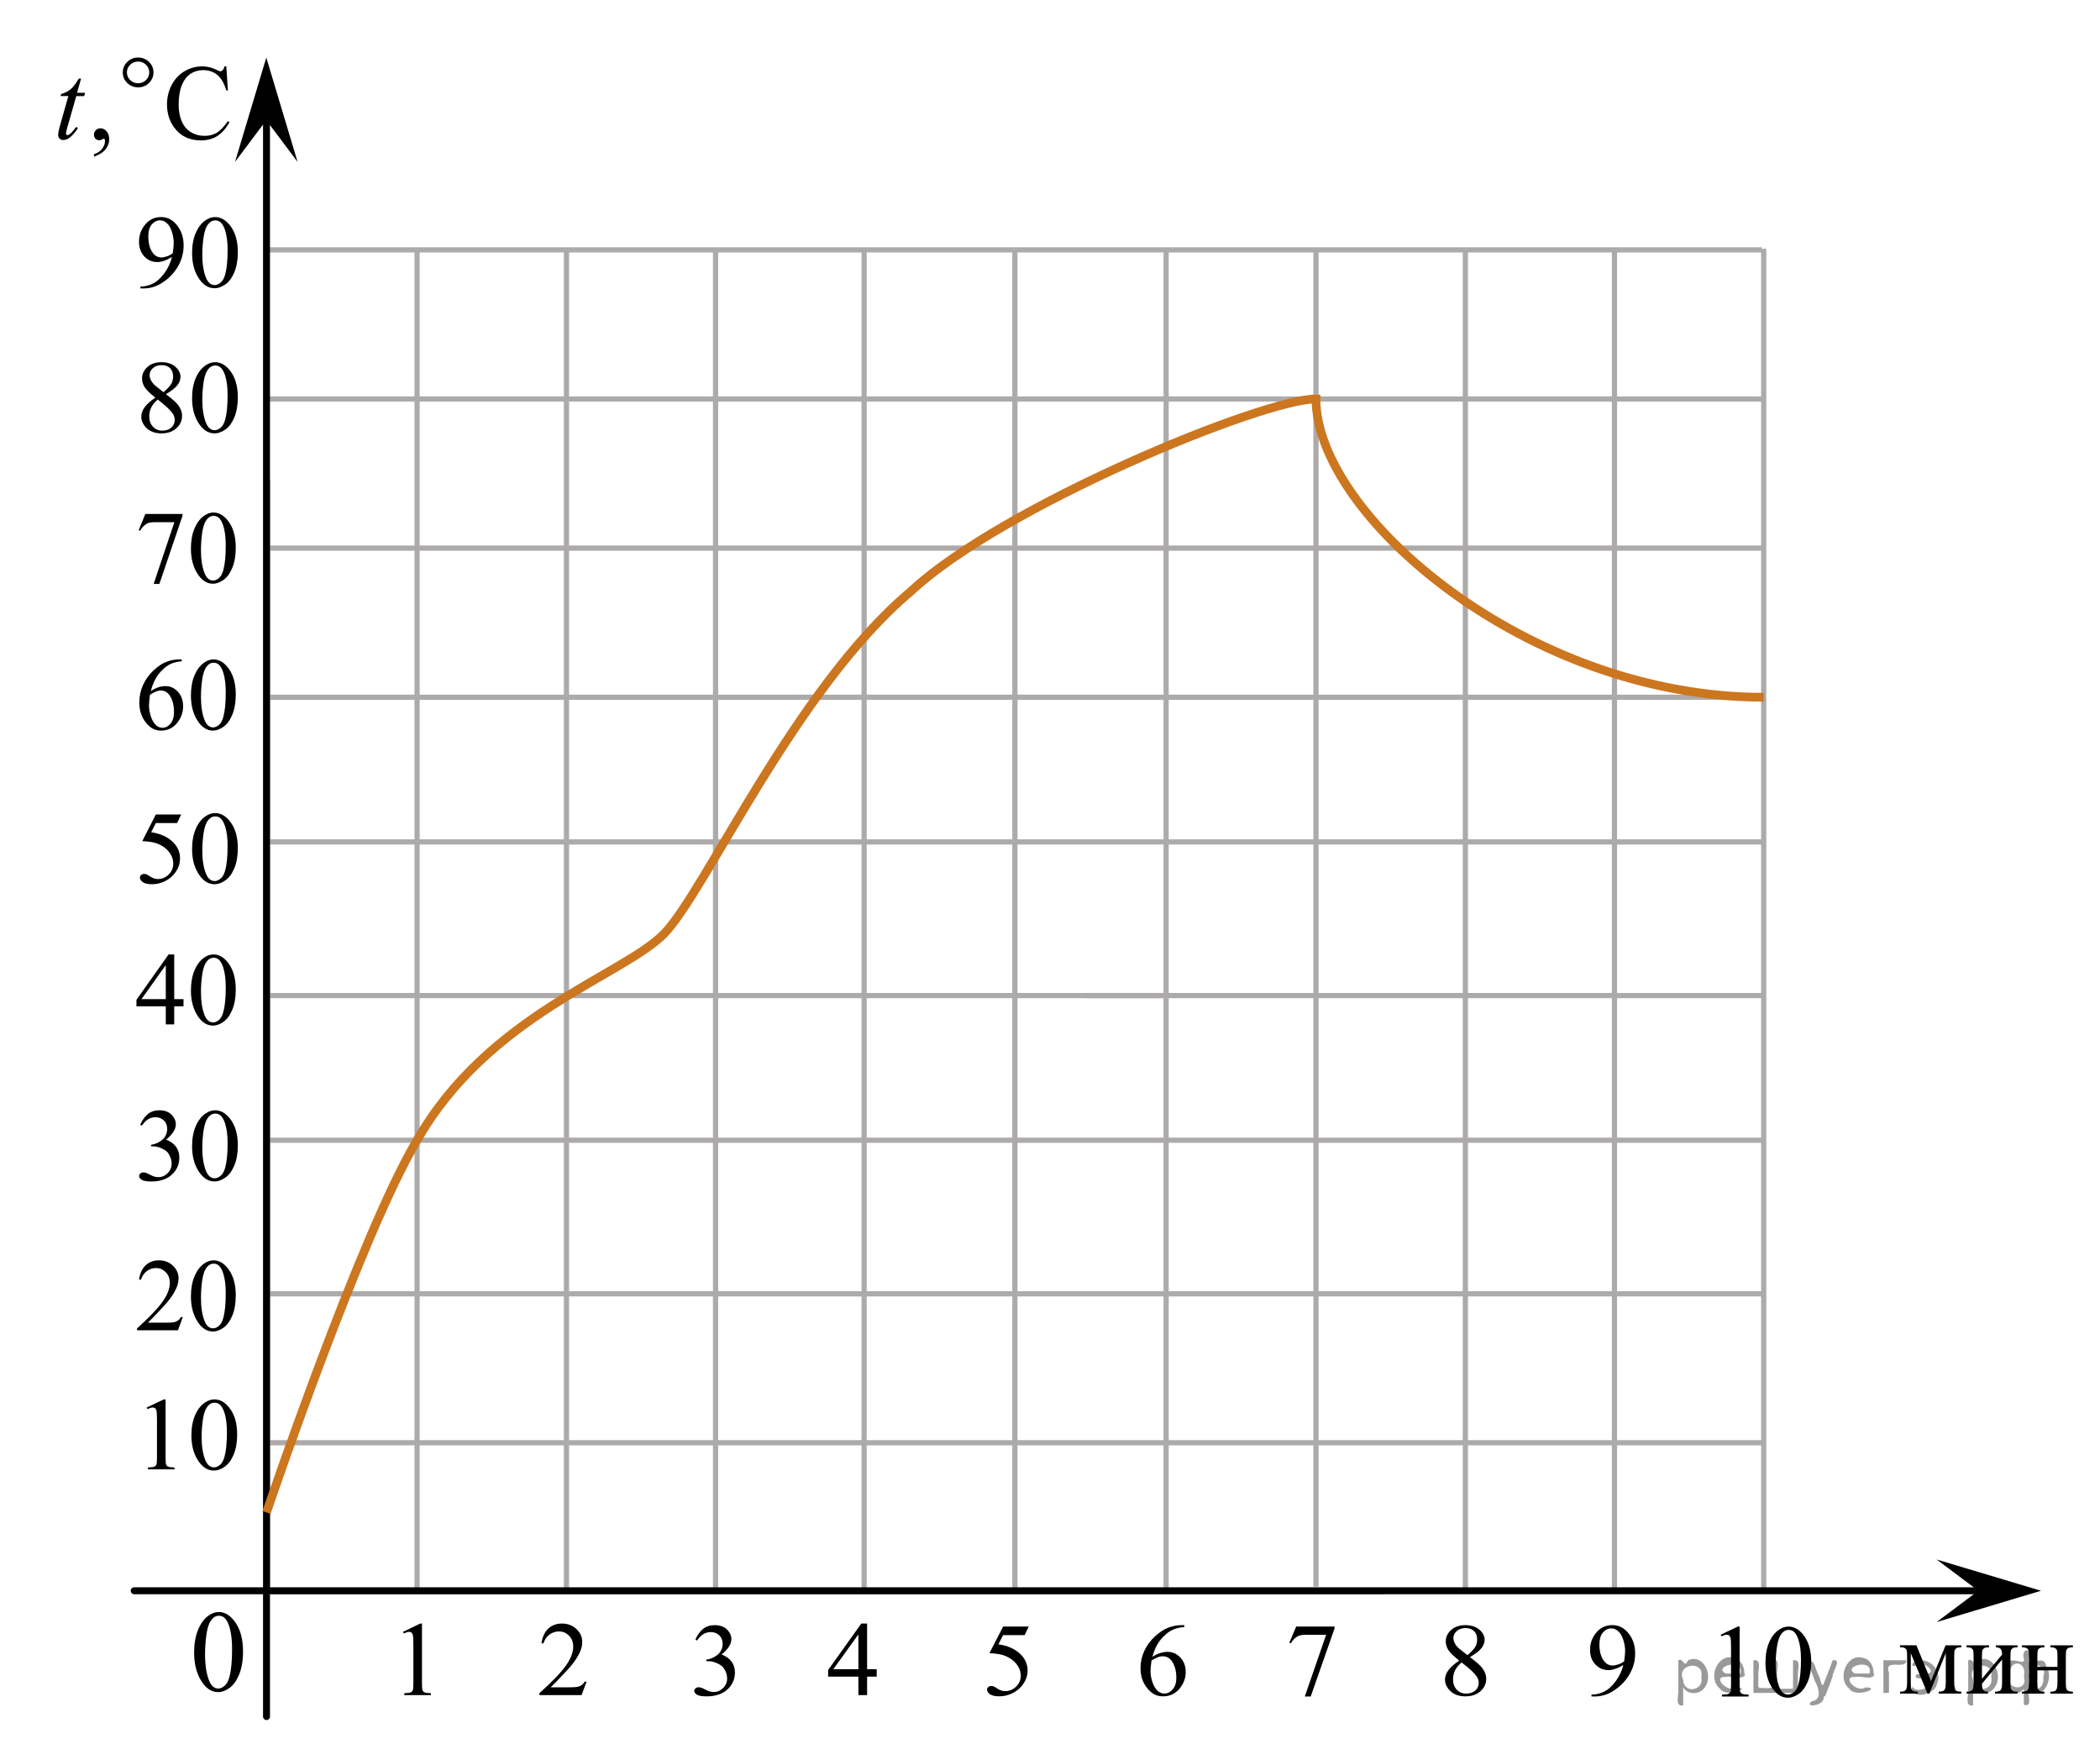 <?xml version="1.0" encoding="utf-8"?>
<!-- Generator: Adobe Illustrator 16.0.0, SVG Export Plug-In . SVG Version: 6.00 Build 0)  -->
<!DOCTYPE svg PUBLIC "-//W3C//DTD SVG 1.1//EN" "http://www.w3.org/Graphics/SVG/1.1/DTD/svg11.dtd">
<svg version="1.1" id="Layer_1" xmlns="http://www.w3.org/2000/svg" xmlns:xlink="http://www.w3.org/1999/xlink" x="0px" y="0px"
	 width="302.09px" height="250.878px" viewBox="5.567 11.289 302.09 250.878" enable-background="new 5.567 11.289 302.09 250.878"
	 xml:space="preserve">
<line fill="none" stroke="#ADAAAA" stroke-width="0.75" stroke-miterlimit="10" x1="43.888" y1="47.229" x2="259.006" y2="47.229"/>
<g>
	<g>
		<path d="M25.739,173.069c0.29-0.666,0.657-1.178,1.1-1.538c0.442-0.36,0.994-0.541,1.654-0.541c0.815,0,1.441,0.256,1.876,0.771
			c0.33,0.385,0.495,0.793,0.495,1.229c0,0.718-0.465,1.459-1.396,2.226c0.626,0.237,1.099,0.577,1.419,1.02
			c0.319,0.439,0.479,0.959,0.479,1.557c0,0.854-0.28,1.593-0.84,2.219c-0.73,0.814-1.789,1.223-3.175,1.223
			c-0.685,0-1.151-0.084-1.399-0.248c-0.247-0.163-0.371-0.342-0.371-0.53c0-0.142,0.059-0.265,0.177-0.37
			c0.117-0.105,0.259-0.16,0.424-0.16c0.125,0,0.252,0.021,0.383,0.061c0.085,0.022,0.277,0.111,0.577,0.266
			c0.301,0.152,0.508,0.242,0.623,0.271c0.185,0.055,0.383,0.08,0.593,0.08c0.511,0,0.954-0.191,1.332-0.574
			s0.566-0.836,0.566-1.359c0-0.383-0.088-0.758-0.263-1.12c-0.13-0.271-0.272-0.478-0.428-0.618
			c-0.215-0.192-0.51-0.369-0.886-0.526c-0.375-0.156-0.758-0.235-1.147-0.235h-0.24v-0.22c0.396-0.048,0.792-0.187,1.189-0.414
			s0.687-0.502,0.866-0.821c0.181-0.318,0.271-0.671,0.271-1.056c0-0.498-0.161-0.901-0.484-1.211
			c-0.322-0.308-0.724-0.462-1.204-0.462c-0.775,0-1.423,0.402-1.943,1.207L25.739,173.069z"/>
		<path d="M33.198,176.181c0-1.125,0.176-2.093,0.525-2.904c0.351-0.813,0.815-1.418,1.396-1.813
			c0.45-0.313,0.916-0.473,1.396-0.473c0.78,0,1.48,0.385,2.101,1.155c0.775,0.955,1.163,2.25,1.163,3.883
			c0,1.146-0.17,2.117-0.51,2.916c-0.341,0.802-0.774,1.382-1.303,1.742c-0.527,0.361-1.036,0.543-1.526,0.543
			c-0.971,0-1.778-0.557-2.424-1.666C33.472,178.627,33.198,177.5,33.198,176.181z M34.669,176.363c0,1.358,0.173,2.467,0.519,3.323
			c0.285,0.724,0.71,1.084,1.275,1.084c0.27,0,0.55-0.117,0.84-0.354c0.29-0.234,0.511-0.629,0.661-1.182
			c0.229-0.834,0.345-2.01,0.345-3.527c0-1.125-0.12-2.063-0.36-2.814c-0.18-0.558-0.412-0.953-0.697-1.186
			c-0.205-0.16-0.453-0.24-0.743-0.24c-0.34,0-0.643,0.148-0.908,0.443c-0.36,0.402-0.605,1.035-0.735,1.898
			C34.734,174.673,34.669,175.524,34.669,176.363z"/>
	</g>
</g>
<path fill="none" stroke="#ADAAAA" stroke-width="0.75" stroke-miterlimit="10" d="M283.652,262.167"/>
<line fill="none" stroke="#ADAAAA" stroke-width="0.75" stroke-miterlimit="10" x1="216.361" y1="239.896" x2="216.361" y2="47.08"/>
<line fill="none" stroke="#ADAAAA" stroke-width="0.75" stroke-miterlimit="10" x1="237.811" y1="239.896" x2="237.811" y2="47.065"/>
<line fill="none" stroke="#ADAAAA" stroke-width="0.75" stroke-miterlimit="10" x1="44.111" y1="197.392" x2="259.018" y2="197.392"/>
<line fill="none" stroke="#ADAAAA" stroke-width="0.75" stroke-miterlimit="10" x1="43.891" y1="175.298" x2="259.067" y2="175.298"/>
<line fill="none" stroke="#ADAAAA" stroke-width="0.75" stroke-miterlimit="10" x1="44.063" y1="240.188" x2="44.063" y2="80.219"/>
<line fill="none" stroke="#ADAAAA" stroke-width="0.75" stroke-miterlimit="10" x1="194.875" y1="239.519" x2="194.875" y2="47.379"/>
<line fill="none" stroke="#ADAAAA" stroke-width="0.75" stroke-miterlimit="10" x1="44.318" y1="132.391" x2="259.496" y2="132.391"/>
<line fill="none" stroke="#ADAAAA" stroke-width="0.75" stroke-miterlimit="10" x1="151.562" y1="240.332" x2="151.562" y2="47.344"/>
<line fill="none" stroke="#ADAAAA" stroke-width="0.75" stroke-miterlimit="10" x1="44.111" y1="218.812" x2="259.512" y2="218.812"/>
<line fill="none" stroke="#ADAAAA" stroke-width="0.75" stroke-miterlimit="10" x1="43.723" y1="68.679" x2="259.512" y2="68.679"/>
<line fill="none" stroke="#ADAAAA" stroke-width="0.75" stroke-miterlimit="10" x1="44.145" y1="90.13" x2="259.538" y2="90.13"/>
<line fill="none" stroke="#ADAAAA" stroke-width="0.75" stroke-miterlimit="10" x1="44.19" y1="111.582" x2="259.368" y2="111.582"/>
<line fill="none" stroke="#ADAAAA" stroke-width="0.75" stroke-miterlimit="10" x1="161.619" y1="154.49" x2="259.377" y2="154.49"/>
<line fill="none" stroke="#ADAAAA" stroke-width="0.75" stroke-miterlimit="10" x1="44.338" y1="154.49" x2="173.318" y2="154.49"/>
<line fill="none" stroke="#ADAAAA" stroke-width="0.75" stroke-miterlimit="10" x1="87.054" y1="240.16" x2="87.054" y2="47.216"/>
<line fill="none" stroke="#ADAAAA" stroke-width="0.75" stroke-miterlimit="10" x1="108.502" y1="240.16" x2="108.502" y2="47.279"/>
<line fill="none" stroke="#ADAAAA" stroke-width="0.75" stroke-miterlimit="10" x1="129.872" y1="240.204" x2="129.872" y2="47.216"/>
<line fill="none" stroke="#ADAAAA" stroke-width="0.75" stroke-miterlimit="10" x1="65.565" y1="240.332" x2="65.565" y2="47.129"/>
<line fill="none" stroke="#000000" stroke-linecap="round" stroke-linejoin="round" stroke-miterlimit="10" x1="43.904" y1="258.199" x2="43.904" y2="26.159"/>
<path fill="none" stroke="#000000" stroke-linecap="round" stroke-linejoin="round" stroke-miterlimit="10" d="M150.069,69.575"/>
<line fill="none" stroke="#ADAAAA" stroke-width="0.75" stroke-miterlimit="10" x1="173.318" y1="240.313" x2="173.318" y2="47.08"/>
<path fill="none" stroke="#CC761F" stroke-width="1.25" stroke-linecap="round" stroke-linejoin="round" stroke-miterlimit="10" d="
	M108.632,90.13"/>
<path fill="none" stroke="#CC761F" stroke-width="1.25" stroke-linecap="round" stroke-linejoin="round" stroke-miterlimit="10" d="
	M108.502,197.317"/>
<path fill="none" stroke="#CC761F" stroke-width="1.25" stroke-linecap="round" stroke-linejoin="round" stroke-miterlimit="10" d="
	M63.356,221.367"/>
<path fill="none" stroke="#CC761F" stroke-width="1.25" stroke-linecap="round" stroke-linejoin="round" stroke-miterlimit="10" d="
	M172.768,66.762"/>
<line fill="none" stroke="#ADAAAA" stroke-width="0.75" stroke-miterlimit="10" x1="44.164" y1="240.238" x2="204.738" y2="240.238"/>
<path fill="none" stroke="#007EA5" stroke-width="1.25" stroke-miterlimit="10" d="M42.872,241.201"/>
<polygon points="43.875,28.574 39.375,34.578 43.875,19.57 48.375,34.578 "/>
<polygon points="290.162,240.104 284.154,235.604 299.166,240.104 284.154,244.604 "/>
<g>
	<g>
		<path d="M33.491,249.003c0-1.268,0.188-2.355,0.562-3.271c0.374-0.914,0.872-1.594,1.492-2.041
			c0.481-0.354,0.979-0.532,1.492-0.532c0.834,0,1.583,0.434,2.246,1.301c0.829,1.076,1.244,2.533,1.244,4.373
			c0,1.287-0.183,2.381-0.546,3.281c-0.364,0.899-0.828,1.555-1.392,1.961c-0.564,0.405-1.108,0.608-1.633,0.608
			c-1.038,0-1.901-0.625-2.591-1.873C33.783,251.755,33.491,250.487,33.491,249.003z M35.063,249.207
			c0,1.528,0.185,2.774,0.554,3.742c0.305,0.813,0.76,1.219,1.364,1.219c0.288,0,0.588-0.131,0.898-0.396
			c0.31-0.266,0.545-0.709,0.706-1.332c0.245-0.938,0.368-2.262,0.368-3.969c0-1.268-0.128-2.322-0.385-3.17
			c-0.192-0.627-0.441-1.07-0.746-1.334c-0.219-0.18-0.484-0.27-0.794-0.27c-0.364,0-0.688,0.166-0.971,0.498
			c-0.385,0.453-0.647,1.164-0.786,2.137C35.133,247.306,35.063,248.263,35.063,249.207z"/>
	</g>
</g>
<g>
	<g>
		<path d="M31.864,200.742l-0.698,1.897h-5.884v-0.271c1.73-1.561,2.949-2.836,3.655-3.824s1.059-1.895,1.059-2.713
			c0-0.625-0.193-1.141-0.581-1.543c-0.387-0.4-0.851-0.604-1.39-0.604c-0.49,0-0.93,0.143-1.32,0.426s-0.678,0.699-0.863,1.248
			H25.57c0.122-0.896,0.438-1.586,0.945-2.065c0.507-0.479,1.141-0.72,1.9-0.72c0.81,0,1.484,0.256,2.026,0.771
			c0.541,0.515,0.813,1.12,0.813,1.817c0,0.5-0.118,1-0.354,1.498c-0.362,0.785-0.951,1.617-1.765,2.496
			c-1.221,1.316-1.983,2.113-2.287,2.385h2.604c0.529,0,0.9-0.02,1.114-0.059c0.213-0.039,0.405-0.117,0.577-0.236
			c0.172-0.118,0.321-0.286,0.448-0.506h0.273V200.742z"/>
		<path d="M33.033,197.767c0-1.125,0.172-2.094,0.515-2.906c0.344-0.813,0.8-1.416,1.368-1.813c0.441-0.314,0.897-0.474,1.368-0.474
			c0.765,0,1.451,0.386,2.059,1.155c0.76,0.955,1.14,2.25,1.14,3.886c0,1.145-0.166,2.114-0.5,2.916
			c-0.333,0.799-0.759,1.381-1.275,1.741c-0.518,0.36-1.017,0.541-1.497,0.541c-0.951,0-1.742-0.556-2.375-1.666
			C33.301,200.212,33.033,199.085,33.033,197.767z M34.475,197.949c0,1.356,0.169,2.466,0.508,3.323
			c0.279,0.724,0.696,1.084,1.25,1.084c0.265,0,0.539-0.118,0.823-0.354c0.284-0.232,0.5-0.629,0.647-1.184
			c0.226-0.834,0.338-2.01,0.338-3.525c0-1.125-0.117-2.063-0.353-2.813c-0.177-0.56-0.404-0.953-0.684-1.188
			c-0.201-0.16-0.444-0.24-0.729-0.24c-0.333,0-0.63,0.147-0.89,0.444c-0.354,0.401-0.594,1.035-0.721,1.896
			C34.538,196.258,34.475,197.108,34.475,197.949z"/>
	</g>
</g>
<path fill="none" stroke="#CC761F" stroke-width="1.25" stroke-miterlimit="10" d="M129.872,175.298"/>
<path fill="none" stroke="#CC761F" stroke-width="1.25" stroke-miterlimit="10" d="M15.122,44.532"/>
<path fill="none" stroke="#CC761F" stroke-width="1.25" stroke-miterlimit="10" d="M129.872,175.298"/>
<path fill="none" stroke="#CC761F" stroke-width="1.25" stroke-miterlimit="10" d="M135.001,180.55"/>
<path fill="none" stroke="#CC761F" stroke-width="1.25" stroke-miterlimit="10" d="M237.811,90.13"/>
<path fill="none" stroke="#CC761F" stroke-width="1.25" stroke-miterlimit="10" d="M194.798,90.13"/>
<path fill="none" stroke="#ADAAAA" stroke-width="0.75" stroke-miterlimit="10" d="M43.818,68.679"/>
<g>
	<g>
		<path d="M31.967,155v1.032h-1.338v2.604h-1.213v-2.604h-4.221v-0.93l4.625-6.531h0.809V155H31.967z M29.416,155v-4.896l-3.5,4.896
			H29.416z"/>
		<path d="M33.033,153.765c0-1.125,0.172-2.094,0.515-2.906c0.343-0.813,0.799-1.416,1.368-1.813
			c0.441-0.314,0.897-0.474,1.368-0.474c0.765,0,1.451,0.386,2.059,1.155c0.76,0.955,1.14,2.25,1.14,3.886
			c0,1.145-0.167,2.114-0.5,2.915c-0.333,0.8-0.758,1.382-1.276,1.742c-0.517,0.36-1.016,0.541-1.496,0.541
			c-0.951,0-1.743-0.556-2.375-1.666C33.301,156.21,33.033,155.083,33.033,153.765z M34.475,153.947
			c0,1.356,0.169,2.465,0.508,3.323c0.279,0.724,0.696,1.084,1.25,1.084c0.265,0,0.539-0.119,0.824-0.354
			c0.284-0.232,0.5-0.63,0.647-1.184c0.226-0.834,0.338-2.01,0.338-3.525c0-1.125-0.118-2.063-0.353-2.813
			c-0.177-0.56-0.405-0.953-0.684-1.188c-0.201-0.16-0.444-0.24-0.728-0.24c-0.333,0-0.63,0.147-0.89,0.444
			c-0.353,0.401-0.593,1.035-0.721,1.896C34.539,152.256,34.475,153.106,34.475,153.947z"/>
	</g>
</g>
<g>
	<g>
		<path d="M31.63,128.441l-0.585,1.236h-3.062l-0.668,1.324c1.326,0.188,2.376,0.666,3.152,1.434
			c0.665,0.658,0.998,1.436,0.998,2.326c0,0.521-0.109,0.999-0.327,1.439c-0.217,0.441-0.491,0.816-0.821,1.127
			c-0.331,0.313-0.698,0.561-1.103,0.75c-0.576,0.267-1.166,0.4-1.771,0.4c-0.61,0-1.054-0.103-1.332-0.304
			c-0.278-0.2-0.417-0.423-0.417-0.666c0-0.137,0.058-0.256,0.173-0.358c0.115-0.104,0.26-0.156,0.435-0.156
			c0.13,0,0.244,0.02,0.341,0.059s0.264,0.139,0.499,0.299c0.375,0.252,0.755,0.379,1.141,0.379c0.585,0,1.099-0.215,1.542-0.645
			c0.443-0.43,0.664-0.952,0.664-1.566c0-0.598-0.198-1.153-0.593-1.67s-0.94-0.916-1.636-1.197
			c-0.545-0.216-1.288-0.343-2.229-0.376l1.951-3.834H31.63z"/>
		<path d="M33.198,133.431c0-1.125,0.175-2.094,0.525-2.906s0.815-1.416,1.396-1.813c0.45-0.315,0.916-0.474,1.396-0.474
			c0.78,0,1.48,0.386,2.101,1.156c0.775,0.955,1.163,2.25,1.163,3.884c0,1.146-0.17,2.115-0.51,2.916
			c-0.34,0.8-0.774,1.382-1.302,1.742c-0.528,0.36-1.037,0.541-1.527,0.541c-0.971,0-1.778-0.556-2.424-1.666
			C33.471,135.876,33.198,134.75,33.198,133.431z M34.669,133.613c0,1.356,0.173,2.465,0.518,3.323
			c0.285,0.724,0.71,1.084,1.275,1.084c0.27,0,0.55-0.119,0.84-0.354c0.29-0.232,0.51-0.63,0.661-1.184
			c0.23-0.834,0.345-2.01,0.345-3.525c0-1.125-0.12-2.063-0.36-2.813c-0.18-0.559-0.413-0.953-0.698-1.187
			c-0.205-0.16-0.453-0.24-0.743-0.24c-0.34,0-0.643,0.147-0.908,0.444c-0.36,0.402-0.605,1.035-0.735,1.896
			C34.734,131.922,34.669,132.772,34.669,133.613z"/>
	</g>
</g>
<g>
	<g>
		<path d="M63.546,246.011l2.477-1.197h0.247v8.521c0,0.565,0.024,0.918,0.071,1.058c0.048,0.141,0.146,0.245,0.297,0.319
			c0.15,0.074,0.455,0.117,0.915,0.127v0.274h-3.826v-0.274c0.479-0.01,0.79-0.051,0.93-0.123c0.141-0.071,0.238-0.168,0.293-0.291
			c0.055-0.12,0.083-0.483,0.083-1.09v-5.446c0-0.734-0.025-1.205-0.075-1.414c-0.035-0.158-0.099-0.273-0.191-0.351
			c-0.092-0.074-0.204-0.11-0.334-0.11c-0.186,0-0.443,0.077-0.773,0.229L63.546,246.011z"/>
	</g>
</g>
<g>
	<g>
		<path d="M89.951,253.169l-0.721,1.941h-6.069v-0.273c1.785-1.598,3.042-2.902,3.771-3.914s1.093-1.938,1.093-2.775
			c0-0.641-0.2-1.166-0.6-1.578c-0.399-0.409-0.877-0.616-1.434-0.616c-0.506,0-0.96,0.146-1.362,0.437s-0.699,0.717-0.892,1.274
			h-0.28c0.126-0.916,0.451-1.621,0.975-2.113c0.523-0.489,1.178-0.735,1.962-0.735c0.834,0,1.531,0.264,2.09,0.789
			c0.559,0.524,0.839,1.146,0.839,1.86c0,0.511-0.122,1.021-0.364,1.531c-0.375,0.805-0.981,1.655-1.821,2.553
			c-1.26,1.351-2.046,2.164-2.359,2.441h2.686c0.546,0,0.93-0.021,1.149-0.062c0.22-0.039,0.419-0.119,0.596-0.24
			c0.177-0.123,0.331-0.295,0.463-0.52H89.951z"/>
	</g>
</g>
<g>
	<g>
		<path d="M105.599,247.126c0.293-0.664,0.664-1.178,1.111-1.537c0.448-0.361,1.006-0.543,1.673-0.543
			c0.825,0,1.457,0.258,1.897,0.771c0.334,0.383,0.5,0.793,0.5,1.229c0,0.719-0.47,1.459-1.411,2.227
			c0.633,0.236,1.11,0.578,1.435,1.019c0.323,0.44,0.485,0.961,0.485,1.558c0,0.854-0.283,1.594-0.85,2.219
			c-0.738,0.813-1.809,1.223-3.21,1.223c-0.692,0-1.164-0.082-1.415-0.246c-0.25-0.166-0.375-0.344-0.375-0.531
			c0-0.141,0.06-0.266,0.178-0.371c0.119-0.104,0.262-0.16,0.429-0.16c0.127,0,0.256,0.021,0.388,0.06
			c0.086,0.024,0.28,0.112,0.584,0.267c0.304,0.151,0.514,0.243,0.63,0.272c0.187,0.053,0.387,0.08,0.599,0.08
			c0.517,0,0.965-0.191,1.348-0.576c0.382-0.383,0.572-0.836,0.572-1.358c0-0.384-0.089-0.757-0.266-1.119
			c-0.132-0.271-0.275-0.479-0.433-0.618c-0.217-0.194-0.516-0.37-0.895-0.526c-0.38-0.158-0.767-0.236-1.161-0.236h-0.243v-0.219
			c0.399-0.049,0.801-0.188,1.203-0.414c0.401-0.229,0.694-0.502,0.876-0.822c0.182-0.317,0.273-0.67,0.273-1.055
			c0-0.5-0.163-0.902-0.489-1.211c-0.326-0.309-0.732-0.461-1.218-0.461c-0.784,0-1.439,0.4-1.966,1.207L105.599,247.126z"/>
	</g>
</g>
<g>
	<g>
		<path d="M131.683,251.392v1.058h-1.381v2.663h-1.252v-2.663h-4.354v-0.953l4.772-6.683h0.834v6.578H131.683z M129.05,251.392
			v-5.01l-3.611,5.01H129.05z"/>
	</g>
</g>
<g>
	<g>
		<path d="M153.555,245.25l-0.592,1.235h-3.096l-0.675,1.324c1.34,0.188,2.402,0.666,3.187,1.435
			c0.672,0.657,1.009,1.437,1.009,2.325c0,0.521-0.11,1-0.33,1.439c-0.22,0.441-0.497,0.816-0.831,1.127
			c-0.334,0.313-0.705,0.562-1.115,0.75c-0.581,0.268-1.179,0.4-1.79,0.4c-0.617,0-1.066-0.102-1.347-0.303
			c-0.281-0.201-0.422-0.424-0.422-0.666c0-0.137,0.059-0.256,0.175-0.359s0.263-0.156,0.44-0.156c0.131,0,0.246,0.021,0.345,0.059
			c0.099,0.039,0.267,0.14,0.505,0.3c0.379,0.252,0.764,0.379,1.153,0.379c0.592,0,1.111-0.215,1.559-0.646
			c0.448-0.43,0.672-0.951,0.672-1.565c0-0.599-0.2-1.154-0.6-1.67c-0.399-0.517-0.951-0.916-1.654-1.197
			c-0.551-0.217-1.302-0.344-2.253-0.377l1.973-3.834H153.555z"/>
	</g>
</g>
<g>
	<g>
		<path d="M175.932,245.046v0.27c-0.668,0.063-1.214,0.189-1.636,0.384c-0.424,0.19-0.84,0.481-1.252,0.877
			c-0.412,0.393-0.754,0.83-1.024,1.313c-0.271,0.481-0.496,1.055-0.679,1.719c0.729-0.479,1.459-0.719,2.191-0.719
			c0.703,0,1.313,0.271,1.828,0.813c0.518,0.543,0.773,1.239,0.773,2.094c0,0.824-0.262,1.576-0.781,2.256
			c-0.627,0.824-1.457,1.236-2.488,1.236c-0.703,0-1.301-0.226-1.789-0.67c-0.963-0.867-1.441-1.992-1.441-3.375
			c0-0.884,0.185-1.722,0.554-2.517s0.896-1.502,1.582-2.117c0.687-0.614,1.342-1.028,1.969-1.243
			c0.628-0.214,1.212-0.318,1.755-0.318h0.438V245.046L175.932,245.046z M171.212,250.136c-0.092,0.654-0.137,1.184-0.137,1.586
			c0,0.467,0.09,0.973,0.271,1.519c0.178,0.545,0.444,0.979,0.799,1.299c0.258,0.228,0.571,0.342,0.94,0.342
			c0.439,0,0.834-0.198,1.181-0.598c0.348-0.398,0.521-0.966,0.521-1.701c0-0.83-0.172-1.547-0.517-2.151
			c-0.345-0.605-0.832-0.91-1.465-0.91c-0.191,0-0.397,0.039-0.617,0.116C171.966,249.714,171.643,249.88,171.212,250.136z"/>
	</g>
</g>
<g>
	<g>
		<path d="M192.027,245.25h5.518v0.276l-3.43,9.789h-0.85l3.07-8.881h-2.83c-0.57,0-0.979,0.064-1.221,0.195
			c-0.425,0.225-0.767,0.568-1.023,1.033l-0.221-0.08L192.027,245.25z"/>
	</g>
</g>
<g>
	<g>
		<path d="M215.471,250.144c-0.813-0.641-1.339-1.151-1.574-1.541c-0.233-0.389-0.353-0.791-0.353-1.207
			c0-0.641,0.258-1.19,0.771-1.653c0.518-0.464,1.201-0.695,2.059-0.695c0.828,0,1.496,0.218,2.002,0.647s0.761,0.923,0.761,1.476
			c0,0.369-0.138,0.746-0.41,1.129c-0.272,0.384-0.843,0.834-1.707,1.353c0.892,0.66,1.479,1.18,1.769,1.559
			c0.385,0.494,0.575,1.016,0.575,1.563c0,0.693-0.274,1.287-0.825,1.777c-0.552,0.492-1.273,0.738-2.17,0.738
			c-0.978,0-1.738-0.293-2.283-0.879c-0.437-0.473-0.652-0.984-0.652-1.543c0-0.438,0.152-0.869,0.459-1.299
			C214.195,251.136,214.723,250.664,215.471,250.144z M215.828,250.421c-0.42,0.34-0.729,0.709-0.934,1.109
			c-0.203,0.398-0.305,0.832-0.305,1.297c0,0.627,0.18,1.127,0.535,1.502c0.354,0.377,0.811,0.564,1.36,0.564
			c0.548,0,0.983-0.148,1.313-0.443c0.328-0.297,0.492-0.654,0.492-1.076c0-0.35-0.097-0.662-0.289-0.938
			C217.646,251.921,216.919,251.25,215.828,250.421z M216.662,249.367c0.607-0.523,0.99-0.938,1.152-1.24s0.244-0.646,0.244-1.028
			c0-0.509-0.148-0.908-0.449-1.195c-0.297-0.289-0.705-0.435-1.221-0.435c-0.518,0-0.938,0.144-1.26,0.431
			c-0.324,0.285-0.486,0.621-0.486,1.004c0,0.252,0.066,0.504,0.201,0.756c0.135,0.254,0.324,0.492,0.572,0.721L216.662,249.367z"/>
	</g>
</g>
<g>
	<g>
		<path d="M234.503,255.315v-0.27c0.658-0.01,1.271-0.156,1.836-0.439c0.566-0.282,1.115-0.778,1.644-1.487
			c0.529-0.707,0.896-1.484,1.104-2.334c-0.795,0.489-1.514,0.733-2.155,0.733c-0.724,0-1.343-0.268-1.856-0.805
			c-0.519-0.535-0.775-1.246-0.775-2.135c0-0.863,0.26-1.631,0.775-2.307c0.62-0.818,1.434-1.229,2.436-1.229
			c0.846,0,1.566,0.334,2.17,1.004c0.738,0.828,1.107,1.854,1.107,3.068c0,1.096-0.281,2.117-0.843,3.064
			c-0.563,0.948-1.344,1.735-2.346,2.36c-0.813,0.515-1.701,0.771-2.662,0.771h-0.435V255.315L234.503,255.315z M239.208,250.248
			c0.09-0.631,0.138-1.136,0.138-1.515c0-0.471-0.085-0.979-0.25-1.522c-0.168-0.545-0.404-0.963-0.712-1.254
			c-0.305-0.291-0.651-0.438-1.043-0.438c-0.448,0-0.844,0.193-1.184,0.582c-0.34,0.39-0.51,0.965-0.51,1.73
			c0,1.021,0.227,1.822,0.678,2.398c0.326,0.418,0.732,0.625,1.213,0.625c0.232,0,0.508-0.054,0.828-0.16
			C238.686,250.591,238.964,250.44,239.208,250.248z"/>
	</g>
</g>
<g>
	<g>
		<path d="M283.353,253.085l2.09-5.137h2.26v0.289c-0.332,0-0.553,0.033-0.662,0.103s-0.195,0.153-0.26,0.256
			c-0.063,0.101-0.096,0.43-0.096,0.985v3.688c0,0.479,0.023,0.789,0.07,0.93c0.045,0.14,0.141,0.242,0.285,0.314
			c0.143,0.068,0.363,0.105,0.66,0.105v0.278h-3.236v-0.278c0.398,0,0.666-0.078,0.803-0.23c0.137-0.154,0.205-0.527,0.205-1.119
			v-4.182l-2.367,5.813h-0.256l-2.412-5.813v4.182c0,0.479,0.023,0.789,0.072,0.93c0.049,0.14,0.145,0.242,0.285,0.314
			c0.143,0.068,0.361,0.105,0.658,0.105v0.278h-2.56v-0.278c0.435,0,0.712-0.084,0.833-0.248c0.122-0.164,0.184-0.531,0.184-1.104
			v-3.688c0-0.541-0.025-0.861-0.08-0.961c-0.054-0.099-0.138-0.188-0.248-0.267c-0.111-0.079-0.343-0.117-0.688-0.117v-0.288h2.354
			L283.353,253.085z"/>
		<path d="M290.677,252.76l2.896-3.476c-0.012-0.391-0.082-0.66-0.213-0.813c-0.133-0.15-0.357-0.229-0.68-0.234v-0.289h3.113v0.289
			c-0.328,0-0.547,0.033-0.658,0.103s-0.199,0.153-0.264,0.256c-0.063,0.101-0.096,0.43-0.096,0.985v3.688
			c0,0.535,0.025,0.854,0.08,0.959c0.055,0.104,0.139,0.195,0.252,0.271c0.113,0.078,0.342,0.119,0.686,0.119v0.278h-3.238v-0.278
			c0.404,0,0.674-0.078,0.813-0.23c0.137-0.154,0.205-0.527,0.205-1.119v-3.271l-2.896,3.482c0.01,0.43,0.068,0.727,0.176,0.889
			s0.34,0.244,0.695,0.25v0.279h-3.092v-0.279c0.434,0,0.711-0.082,0.832-0.246c0.123-0.164,0.184-0.532,0.184-1.104v-3.688
			c0-0.541-0.025-0.86-0.08-0.959c-0.055-0.1-0.137-0.188-0.248-0.268s-0.342-0.117-0.688-0.117v-0.287h3.236v0.287
			c-0.326,0-0.547,0.035-0.656,0.104c-0.113,0.067-0.201,0.151-0.266,0.254s-0.096,0.43-0.096,0.985L290.677,252.76L290.677,252.76z
			"/>
		<path d="M298.642,251.053h2.896v-1.472c0-0.44-0.02-0.729-0.053-0.86c-0.035-0.134-0.119-0.248-0.254-0.343
			c-0.133-0.094-0.369-0.141-0.713-0.141v-0.289h3.238v0.289c-0.303,0-0.521,0.035-0.662,0.105c-0.139,0.07-0.23,0.174-0.281,0.307
			c-0.049,0.135-0.072,0.443-0.072,0.932v3.688c0,0.438,0.02,0.729,0.057,0.871s0.125,0.258,0.268,0.346
			c0.143,0.09,0.371,0.135,0.693,0.135v0.279h-3.238v-0.279c0.406,0,0.676-0.078,0.814-0.231c0.137-0.154,0.205-0.526,0.205-1.119
			v-1.723h-2.896v1.723c0,0.438,0.02,0.729,0.055,0.873c0.037,0.142,0.127,0.256,0.268,0.347c0.143,0.088,0.373,0.133,0.693,0.133
			v0.278h-3.236v-0.278c0.434,0,0.713-0.084,0.834-0.248s0.182-0.531,0.182-1.104v-3.688c0-0.439-0.018-0.73-0.055-0.873
			c-0.035-0.144-0.125-0.256-0.268-0.342s-0.371-0.129-0.693-0.129v-0.289h3.236v0.289c-0.303,0-0.521,0.034-0.66,0.104
			c-0.139,0.071-0.232,0.174-0.281,0.309c-0.049,0.134-0.072,0.443-0.072,0.931v1.471L298.642,251.053L298.642,251.053z"/>
	</g>
</g>
<g>
	<g>
		<path d="M31.71,106.135v0.269c-0.647,0.063-1.176,0.19-1.585,0.383c-0.409,0.191-0.814,0.482-1.214,0.877
			c-0.399,0.393-0.73,0.83-0.992,1.313c-0.263,0.482-0.482,1.057-0.658,1.721c0.706-0.479,1.414-0.721,2.125-0.721
			c0.682,0,1.272,0.271,1.772,0.814s0.75,1.24,0.75,2.095c0,0.824-0.253,1.576-0.758,2.255c-0.607,0.824-1.412,1.236-2.412,1.236
			c-0.682,0-1.26-0.225-1.735-0.669c-0.932-0.868-1.397-1.993-1.397-3.375c0-0.884,0.18-1.722,0.537-2.517
			c0.358-0.795,0.869-1.502,1.533-2.117c0.664-0.615,1.301-1.029,1.908-1.244c0.608-0.213,1.175-0.318,1.699-0.318L31.71,106.135
			L31.71,106.135z M27.136,111.226c-0.089,0.654-0.133,1.184-0.133,1.586c0,0.465,0.087,0.971,0.261,1.516
			c0.175,0.547,0.433,0.98,0.776,1.3c0.25,0.228,0.554,0.342,0.912,0.342c0.426,0,0.808-0.198,1.144-0.597
			c0.335-0.396,0.503-0.965,0.503-1.702c0-0.829-0.166-1.546-0.5-2.151c-0.333-0.607-0.806-0.91-1.419-0.91
			c-0.187,0-0.386,0.039-0.6,0.117C27.867,110.802,27.552,110.969,27.136,111.226z"/>
		<path d="M33.033,111.328c0-1.125,0.172-2.092,0.515-2.904c0.343-0.813,0.799-1.417,1.368-1.814
			c0.441-0.314,0.896-0.473,1.367-0.473c0.765,0,1.451,0.385,2.06,1.156c0.76,0.955,1.14,2.25,1.14,3.884
			c0,1.146-0.167,2.116-0.5,2.916c-0.334,0.8-0.759,1.381-1.276,1.742c-0.517,0.36-1.016,0.542-1.496,0.542
			c-0.951,0-1.743-0.557-2.375-1.666C33.301,113.775,33.033,112.648,33.033,111.328z M34.475,111.509
			c0,1.357,0.169,2.467,0.508,3.324c0.279,0.723,0.695,1.084,1.25,1.084c0.265,0,0.539-0.118,0.823-0.354
			c0.284-0.234,0.5-0.629,0.647-1.183c0.226-0.834,0.338-2.011,0.338-3.526c0-1.125-0.117-2.063-0.353-2.814
			c-0.177-0.559-0.405-0.953-0.685-1.186c-0.201-0.16-0.443-0.24-0.728-0.24c-0.334,0-0.63,0.146-0.89,0.443
			c-0.354,0.402-0.594,1.035-0.721,1.896C34.538,109.82,34.475,110.67,34.475,111.509z"/>
	</g>
</g>
<g>
	<g>
		<path d="M26.474,85.213h5.346v0.276l-3.323,9.79h-0.824l2.979-8.881h-2.745c-0.554,0-0.948,0.065-1.184,0.196
			c-0.412,0.224-0.743,0.567-0.993,1.033l-0.213-0.08L26.474,85.213z"/>
		<path d="M33.033,90.203c0-1.125,0.172-2.093,0.515-2.905c0.343-0.812,0.799-1.417,1.368-1.814
			c0.441-0.315,0.896-0.473,1.367-0.473c0.765,0,1.451,0.385,2.06,1.156c0.76,0.955,1.14,2.25,1.14,3.884
			c0,1.145-0.167,2.116-0.5,2.916c-0.334,0.8-0.759,1.381-1.276,1.742s-1.016,0.542-1.496,0.542c-0.951,0-1.743-0.556-2.375-1.666
			C33.301,92.649,33.033,91.522,33.033,90.203z M34.475,90.384c0,1.358,0.169,2.466,0.508,3.324c0.279,0.723,0.695,1.084,1.25,1.084
			c0.265,0,0.539-0.118,0.823-0.354c0.284-0.234,0.5-0.629,0.647-1.182c0.226-0.834,0.338-2.01,0.338-3.527
			c0-1.125-0.117-2.063-0.353-2.814c-0.177-0.558-0.405-0.953-0.685-1.186c-0.201-0.16-0.443-0.24-0.728-0.24
			c-0.334,0-0.63,0.148-0.89,0.444c-0.354,0.402-0.594,1.035-0.721,1.896C34.538,88.695,34.475,89.545,34.475,90.384z"/>
	</g>
</g>
<g>
	<g>
		<path d="M27.908,68.483c-0.806-0.64-1.325-1.153-1.557-1.542c-0.233-0.388-0.349-0.79-0.349-1.207c0-0.64,0.255-1.191,0.766-1.654
			c0.511-0.463,1.188-0.694,2.033-0.694c0.82,0,1.481,0.216,1.981,0.647c0.5,0.431,0.75,0.923,0.75,1.476
			c0,0.369-0.135,0.745-0.405,1.128c-0.27,0.383-0.833,0.834-1.688,1.353c0.88,0.659,1.463,1.178,1.748,1.557
			c0.38,0.494,0.57,1.016,0.57,1.563c0,0.693-0.272,1.286-0.818,1.778c-0.546,0.492-1.261,0.738-2.146,0.738
			c-0.965,0-1.718-0.294-2.259-0.88c-0.43-0.471-0.645-0.984-0.645-1.542c0-0.437,0.151-0.869,0.454-1.299
			C26.646,69.477,27.168,69.002,27.908,68.483z M28.261,68.759c-0.416,0.34-0.723,0.71-0.923,1.109c-0.2,0.4-0.3,0.833-0.3,1.298
			c0,0.626,0.176,1.127,0.529,1.502c0.353,0.376,0.802,0.564,1.347,0.564c0.54,0,0.973-0.148,1.298-0.444
			c0.325-0.296,0.488-0.654,0.488-1.076c0-0.349-0.095-0.662-0.285-0.938C30.059,70.26,29.341,69.588,28.261,68.759z M29.086,67.704
			c0.601-0.523,0.98-0.937,1.141-1.239c0.16-0.304,0.24-0.646,0.24-1.029c0-0.509-0.147-0.908-0.443-1.196
			c-0.295-0.289-0.698-0.433-1.208-0.433c-0.51,0-0.925,0.143-1.246,0.429c-0.321,0.286-0.48,0.621-0.48,1.004
			c0,0.252,0.066,0.504,0.199,0.756c0.132,0.253,0.321,0.492,0.566,0.721L29.086,67.704z"/>
		<path d="M33.198,68.578c0-1.125,0.175-2.093,0.525-2.905s0.815-1.417,1.396-1.814c0.45-0.315,0.916-0.473,1.396-0.473
			c0.78,0,1.48,0.385,2.101,1.156c0.775,0.955,1.163,2.25,1.163,3.884c0,1.145-0.17,2.116-0.51,2.916
			c-0.34,0.8-0.774,1.381-1.302,1.742c-0.528,0.361-1.037,0.542-1.527,0.542c-0.971,0-1.778-0.556-2.424-1.666
			C33.471,71.024,33.198,69.897,33.198,68.578z M34.669,68.759c0,1.358,0.173,2.466,0.518,3.324c0.285,0.723,0.71,1.084,1.275,1.084
			c0.27,0,0.55-0.118,0.84-0.354c0.29-0.234,0.51-0.629,0.661-1.182c0.23-0.834,0.345-2.01,0.345-3.527
			c0-1.125-0.12-2.063-0.36-2.814c-0.18-0.558-0.413-0.953-0.698-1.186c-0.205-0.16-0.453-0.24-0.743-0.24
			c-0.34,0-0.643,0.148-0.908,0.444c-0.36,0.402-0.605,1.035-0.735,1.896C34.734,67.07,34.669,67.92,34.669,68.759z"/>
	</g>
</g>
<g>
	<g>
		<path d="M25.77,52.78V52.51c0.65-0.01,1.256-0.156,1.816-0.44c0.56-0.283,1.102-0.779,1.624-1.487
			c0.522-0.707,0.887-1.485,1.092-2.334c-0.785,0.489-1.496,0.734-2.131,0.734c-0.716,0-1.328-0.268-1.839-0.804
			c-0.51-0.536-0.765-1.247-0.765-2.135c0-0.863,0.255-1.632,0.765-2.306c0.615-0.819,1.419-1.229,2.409-1.229
			c0.835,0,1.551,0.334,2.146,1.003c0.729,0.829,1.095,1.853,1.095,3.069c0,1.096-0.277,2.118-0.833,3.065
			c-0.555,0.948-1.328,1.735-2.318,2.36c-0.806,0.514-1.684,0.771-2.634,0.771H25.77V52.78z M30.422,47.71
			c0.09-0.631,0.135-1.135,0.135-1.513c0-0.471-0.082-0.979-0.247-1.524s-0.399-0.963-0.702-1.254
			c-0.303-0.291-0.646-0.437-1.031-0.437c-0.445,0-0.836,0.193-1.171,0.582c-0.335,0.388-0.503,0.965-0.503,1.73
			c0,1.023,0.223,1.823,0.668,2.4c0.325,0.417,0.726,0.625,1.201,0.625c0.229,0,0.503-0.053,0.817-0.16
			C29.904,48.054,30.182,47.904,30.422,47.71z"/>
		<path d="M33.198,47.703c0-1.125,0.176-2.093,0.525-2.905c0.351-0.813,0.815-1.417,1.396-1.814c0.45-0.315,0.916-0.473,1.396-0.473
			c0.78,0,1.48,0.385,2.102,1.156c0.774,0.955,1.162,2.25,1.162,3.884c0,1.145-0.17,2.116-0.51,2.916
			c-0.341,0.8-0.774,1.381-1.303,1.742c-0.527,0.361-1.036,0.542-1.526,0.542c-0.971,0-1.778-0.556-2.424-1.666
			C33.472,50.149,33.198,49.022,33.198,47.703z M34.669,47.884c0,1.358,0.173,2.466,0.519,3.324c0.285,0.723,0.71,1.084,1.275,1.084
			c0.27,0,0.55-0.118,0.84-0.354c0.29-0.234,0.511-0.629,0.661-1.182c0.229-0.834,0.345-2.01,0.345-3.527
			c0-1.125-0.12-2.063-0.36-2.814c-0.18-0.558-0.412-0.953-0.697-1.186c-0.205-0.16-0.453-0.24-0.743-0.24
			c-0.34,0-0.643,0.148-0.908,0.444c-0.36,0.402-0.605,1.035-0.735,1.896C34.734,46.195,34.669,47.045,34.669,47.884z"/>
	</g>
</g>
<path fill="none" stroke="#ADAAAA" stroke-width="0.75" stroke-miterlimit="10" d="M13.789,23.866"/>
<g>
	<g>
		<g enable-background="new    ">
			<path d="M19.084,33.811v-0.33c0.505-0.172,0.896-0.436,1.173-0.792c0.277-0.356,0.416-0.737,0.416-1.138
				c0-0.098-0.021-0.177-0.065-0.24c-0.034-0.047-0.067-0.068-0.104-0.068c-0.054,0-0.172,0.052-0.354,0.15
				c-0.088,0.045-0.183,0.066-0.278,0.066c-0.24,0-0.433-0.072-0.574-0.22c-0.143-0.146-0.213-0.345-0.213-0.601
				c0-0.246,0.092-0.455,0.274-0.631c0.186-0.176,0.407-0.265,0.675-0.265c0.322,0,0.609,0.146,0.863,0.433
				c0.253,0.289,0.379,0.67,0.379,1.146c0,0.518-0.177,0.995-0.525,1.438C20.399,33.206,19.843,33.557,19.084,33.811z"/>
		</g>
		<g enable-background="new    ">
			<path d="M38.122,20.835l0.228,3.461h-0.228c-0.306-1.035-0.738-1.781-1.304-2.236c-0.563-0.455-1.24-0.685-2.029-0.685
				c-0.662,0-1.262,0.173-1.796,0.515c-0.534,0.344-0.955,0.891-1.263,1.642s-0.461,1.687-0.461,2.803
				c0,0.922,0.146,1.72,0.437,2.396c0.289,0.677,0.725,1.195,1.306,1.557c0.581,0.36,1.245,0.541,1.99,0.541
				c0.646,0,1.219-0.143,1.715-0.426c0.495-0.281,1.04-0.846,1.633-1.686l0.229,0.148c-0.5,0.904-1.084,1.568-1.751,1.988
				c-0.667,0.421-1.46,0.631-2.377,0.631c-1.653,0-2.936-0.625-3.842-1.877c-0.678-0.932-1.016-2.025-1.016-3.289
				c0-1.018,0.224-1.949,0.669-2.801c0.446-0.853,1.062-1.512,1.844-1.979c0.782-0.47,1.639-0.701,2.563-0.701
				c0.723,0,1.434,0.18,2.134,0.54c0.206,0.108,0.354,0.165,0.441,0.165c0.133,0,0.248-0.049,0.346-0.145
				c0.128-0.135,0.22-0.322,0.271-0.563L38.122,20.835L38.122,20.835z"/>
		</g>
		<g enable-background="new    ">
			<path d="M17.229,22.593l-0.573,2.041h1.153l-0.125,0.475h-1.146l-1.267,4.433c-0.139,0.476-0.206,0.781-0.206,0.925
				c0,0.084,0.021,0.146,0.06,0.192c0.04,0.046,0.086,0.067,0.141,0.067c0.122,0,0.284-0.088,0.485-0.264
				c0.117-0.103,0.38-0.408,0.787-0.925l0.242,0.188c-0.451,0.672-0.879,1.146-1.279,1.42c-0.275,0.189-0.553,0.285-0.832,0.285
				c-0.216,0-0.394-0.068-0.529-0.207c-0.138-0.138-0.206-0.313-0.206-0.528c0-0.271,0.078-0.685,0.235-1.237l1.229-4.35h-1.109
				l0.072-0.293c0.539-0.149,0.987-0.374,1.348-0.672c0.356-0.299,0.758-0.815,1.198-1.551L17.229,22.593L17.229,22.593z"/>
		</g>
	</g>
	<g>
		<g>
			<g>
				<g>
					<g>
						<g>
							<g>
								<g>
									<defs>
										<rect id="SVGID_1_" x="5.567" y="16.25" width="25.415" height="16.896"/>
									</defs>
									<clipPath id="SVGID_2_">
										<use xlink:href="#SVGID_1_"  overflow="visible"/>
									</clipPath>
									<g clip-path="url(#SVGID_2_)">
										<path fill="#010202" d="M27.646,21.709c0,0.595-0.22,1.099-0.646,1.519c-0.433,0.418-0.951,0.627-1.561,0.627
											c-0.612,0-1.139-0.209-1.564-0.627c-0.433-0.42-0.646-0.924-0.646-1.519c0-0.592,0.216-1.098,0.646-1.516
											c0.433-0.42,0.952-0.629,1.564-0.629c0.604,0,1.128,0.209,1.561,0.629C27.428,20.615,27.646,21.119,27.646,21.709z
											 M27.035,21.703c0-0.428-0.156-0.795-0.469-1.103c-0.313-0.305-0.688-0.457-1.137-0.457c-0.438,0-0.816,0.152-1.134,0.457
											c-0.313,0.308-0.471,0.675-0.471,1.103c0,0.437,0.156,0.803,0.471,1.104c0.313,0.305,0.69,0.453,1.134,0.453
											c0.444,0,0.822-0.148,1.137-0.453C26.877,22.504,27.035,22.139,27.035,21.703z"/>
									</g>
								</g>
							</g>
						</g>
					</g>
				</g>
			</g>
		</g>
	</g>
</g>
<path d="M11.872,22.782"/>
<line fill="none" stroke="#ADAAAA" stroke-width="0.75" stroke-miterlimit="10" x1="259.28" y1="239.896" x2="259.28" y2="47.065"/>
<g>
	<g>
		<path d="M253.095,246.421l2.477-1.171h0.247v8.327c0,0.553,0.024,0.896,0.071,1.033c0.048,0.136,0.146,0.238,0.297,0.313
			c0.15,0.072,0.455,0.114,0.915,0.123v0.27h-3.826v-0.27c0.479-0.009,0.79-0.049,0.931-0.119s0.237-0.164,0.293-0.283
			c0.055-0.119,0.082-0.475,0.082-1.065v-5.324c0-0.717-0.024-1.178-0.074-1.382c-0.035-0.154-0.1-0.27-0.191-0.342
			c-0.093-0.072-0.204-0.108-0.334-0.108c-0.186,0-0.443,0.075-0.773,0.226L253.095,246.421z"/>
		<path d="M259.533,250.442c0-1.125,0.176-2.092,0.524-2.904c0.351-0.813,0.815-1.417,1.396-1.814
			c0.45-0.314,0.916-0.473,1.396-0.473c0.779,0,1.48,0.385,2.102,1.156c0.774,0.955,1.162,2.25,1.162,3.884
			c0,1.146-0.17,2.116-0.51,2.916c-0.342,0.8-0.773,1.381-1.303,1.742c-0.527,0.36-1.036,0.542-1.526,0.542
			c-0.972,0-1.778-0.557-2.424-1.666C259.806,252.89,259.533,251.762,259.533,250.442z M261.003,250.625
			c0,1.358,0.172,2.466,0.519,3.324c0.285,0.723,0.71,1.084,1.274,1.084c0.271,0,0.552-0.118,0.842-0.354
			c0.29-0.234,0.51-0.629,0.66-1.182c0.229-0.834,0.345-2.01,0.345-3.527c0-1.125-0.12-2.063-0.358-2.813
			c-0.182-0.558-0.414-0.953-0.699-1.187c-0.205-0.16-0.453-0.24-0.742-0.24c-0.34,0-0.643,0.148-0.908,0.444
			c-0.359,0.402-0.604,1.035-0.734,1.897C261.068,248.935,261.003,249.786,261.003,250.625z"/>
	</g>
</g>
<line fill="none" stroke="#000000" stroke-linecap="round" stroke-linejoin="round" stroke-miterlimit="10" x1="24.872" y1="240.104" x2="296.074" y2="240.104"/>
<g>
	<g>
		<path d="M26.662,213.744l2.477-1.17h0.248v8.327c0,0.553,0.023,0.896,0.071,1.031c0.047,0.137,0.146,0.24,0.296,0.313
			s0.455,0.114,0.916,0.124v0.27h-3.827v-0.27c0.48-0.01,0.791-0.051,0.931-0.121s0.237-0.164,0.292-0.283
			c0.055-0.119,0.083-0.474,0.083-1.064v-5.323c0-0.72-0.025-1.179-0.075-1.384c-0.035-0.153-0.099-0.269-0.191-0.342
			c-0.093-0.071-0.204-0.108-0.334-0.108c-0.185,0-0.443,0.075-0.773,0.228L26.662,213.744z"/>
		<path d="M33.101,217.767c0-1.125,0.175-2.094,0.525-2.906c0.35-0.812,0.815-1.416,1.396-1.813c0.45-0.315,0.916-0.473,1.396-0.473
			c0.78,0,1.48,0.385,2.101,1.155c0.775,0.955,1.163,2.25,1.163,3.885c0,1.144-0.17,2.115-0.51,2.916
			c-0.34,0.8-0.774,1.381-1.302,1.742c-0.528,0.36-1.037,0.541-1.527,0.541c-0.971,0-1.778-0.555-2.424-1.666
			C33.374,220.212,33.101,219.085,33.101,217.767z M34.571,217.949c0,1.356,0.173,2.465,0.518,3.323
			c0.285,0.722,0.71,1.082,1.275,1.082c0.27,0,0.55-0.117,0.84-0.352c0.29-0.236,0.51-0.63,0.661-1.184
			c0.23-0.834,0.345-2.01,0.345-3.526c0-1.124-0.12-2.063-0.36-2.813c-0.18-0.559-0.413-0.953-0.698-1.187
			c-0.205-0.16-0.453-0.24-0.743-0.24c-0.34,0-0.643,0.147-0.908,0.444c-0.36,0.402-0.605,1.035-0.735,1.898
			C34.636,216.258,34.571,217.108,34.571,217.949z"/>
	</g>
</g>
<path fill="none" stroke="#CC761F" stroke-width="1.25" stroke-miterlimit="10" d="M43.904,228.833c0,0,13.569-40.026,21.661-53.535
	c10.259-18.009,29.592-23.676,35.509-29.676s18.917-35.333,35.5-49.25c13.083-12.25,50.602-27.693,58.301-27.693
	c0,16.693,30.449,42.903,64.405,42.903"/>
<path fill="none" d="M307.657,11.289"/>
<g style="stroke:none;fill:#000;fill-opacity:0.4" > <path d="m 247.7,254.1 c 0,0.8 0,1.6 0,2.5 -1.3,0.2 -0.6,-1.5 -0.7,-2.3 0,-1.4 0,-2.8 0,-4.2 0.8,-0.4 0.8,1.3 1.4,0.0 2.2,-1.0 3.7,2.2 2.4,3.9 -0.6,1.0 -2.4,1.2 -3.1,0.0 z m 2.6,-1.6 c 0.5,-2.5 -3.7,-1.9 -2.6,0.4 0.0,2.1 3.1,1.6 2.6,-0.4 z" /> <path d="m 256.6,252.2 c -0.4,0.8 -1.9,0.1 -2.8,0.3 -2.0,-0.1 0.3,2.4 1.5,1.5 2.5,0.0 -1.4,1.6 -2.3,0.2 -1.9,-1.5 -0.3,-5.3 2.1,-4.4 0.9,0.2 1.4,1.2 1.4,2.2 z m -0.7,-0.2 c 0.6,-2.3 -4.0,-1.0 -2.1,0.0 0.7,0 1.4,-0.0 2.1,-0.0 z" /> <path d="m 261.5,254.2 c 0.6,0 1.3,0 2.0,0 0,-1.3 0,-2.7 0,-4.1 1.3,-0.2 0.6,1.5 0.7,2.3 0,0.8 0,1.6 0,2.4 -2.1,0 -4.2,0 -6.4,0 0,-1.5 0,-3.1 0,-4.7 1.3,-0.2 0.6,1.5 0.7,2.3 0.1,0.5 -0.2,1.6 0.2,1.7 0.5,-0.1 1.6,0.2 1.8,-0.2 0,-1.3 0,-2.6 0,-3.9 1.3,-0.2 0.6,1.5 0.7,2.3 0,0.5 0,1.1 0,1.7 z" /> <path d="m 267.9,255.3 c 0.3,1.4 -3.0,1.7 -1.7,0.7 1.5,-0.2 1.0,-1.9 0.5,-2.8 -0.4,-1.0 -0.8,-2.0 -1.2,-3.1 1.2,-0.2 1.2,1.4 1.7,2.2 0.2,0.2 0.4,1.9 0.7,1.2 0.4,-1.1 0.9,-2.2 1.3,-3.4 1.4,-0.2 0.0,1.5 -0.0,2.3 -0.3,0.9 -0.7,1.9 -1.1,2.9 z" /> <path d="m 275.2,252.2 c -0.4,0.8 -1.9,0.1 -2.8,0.3 -2.0,-0.1 0.3,2.4 1.5,1.5 2.5,0.0 -1.4,1.6 -2.3,0.2 -1.9,-1.5 -0.3,-5.3 2.1,-4.4 0.9,0.2 1.4,1.2 1.4,2.2 z m -0.7,-0.2 c 0.6,-2.3 -4.0,-1.0 -2.1,0.0 0.7,0 1.4,-0.0 2.1,-0.0 z" /> <path d="m 276.5,254.8 c 0,-1.5 0,-3.1 0,-4.7 1.1,0 2.2,0 3.3,0 0.0,1.5 -3.3,-0.4 -2.5,1.8 0,0.9 0,1.9 0,2.9 -0.2,0 -0.5,0 -0.7,0 z" /> <path d="m 280.7,253.9 c 0.7,1.4 4.2,-0.8 2.1,-1.2 -0.5,-0.1 -2.2,0.3 -1.5,-0.6 1.0,0.1 3.1,0.0 1.4,-1.2 -0.6,-0.7 -2.8,0.8 -1.8,-0.6 2.0,-0.9 4.2,1.2 3.3,3.2 -0.2,1.5 -3.5,2.3 -3.6,0.7 l 0,-0.1 0,-0.0 0,0 z" /> <path d="m 286.0,253.7 c 1.6,-0.5 0.6,2.3 -0.0,0.6 -0.0,-0.2 0.0,-0.4 0.0,-0.6 z" /> <path d="m 289.4,254.1 c 0,0.8 0,1.6 0,2.5 -1.3,0.2 -0.6,-1.5 -0.7,-2.3 0,-1.4 0,-2.8 0,-4.2 0.8,-0.4 0.8,1.3 1.4,0.0 2.2,-1.0 3.7,2.2 2.4,3.9 -0.6,1.0 -2.4,1.2 -3.1,0.0 z m 2.6,-1.6 c 0.5,-2.5 -3.7,-1.9 -2.6,0.4 0.0,2.1 3.1,1.6 2.6,-0.4 z" /> <path d="m 294.7,252.4 c -0.8,1.9 2.7,2.3 2.0,0.1 0.6,-2.4 -2.3,-2.7 -2.0,-0.1 z m 2.0,4.2 c 0,-0.8 0,-1.6 0,-2.4 -1.8,2.2 -3.8,-1.7 -2.6,-3.3 0.4,-1.8 3.0,0.3 2.6,-1.1 -0.4,-1.1 0.9,-1.8 0.8,-0.3 -0.7,2.2 2.1,-0.6 2.4,1.4 1.2,1.6 -0.3,5.2 -2.4,3.5 -0.4,0.6 0.6,2.5 -0.8,2.1 z m 2.8,-4.2 c 0.8,-1.9 -2.7,-2.3 -2.0,-0.1 -0.6,2.4 2.3,2.7 2.0,0.1 z" /> </g></svg>

<!--File created and owned by https://sdamgia.ru. Copying is prohibited. All rights reserved.-->
